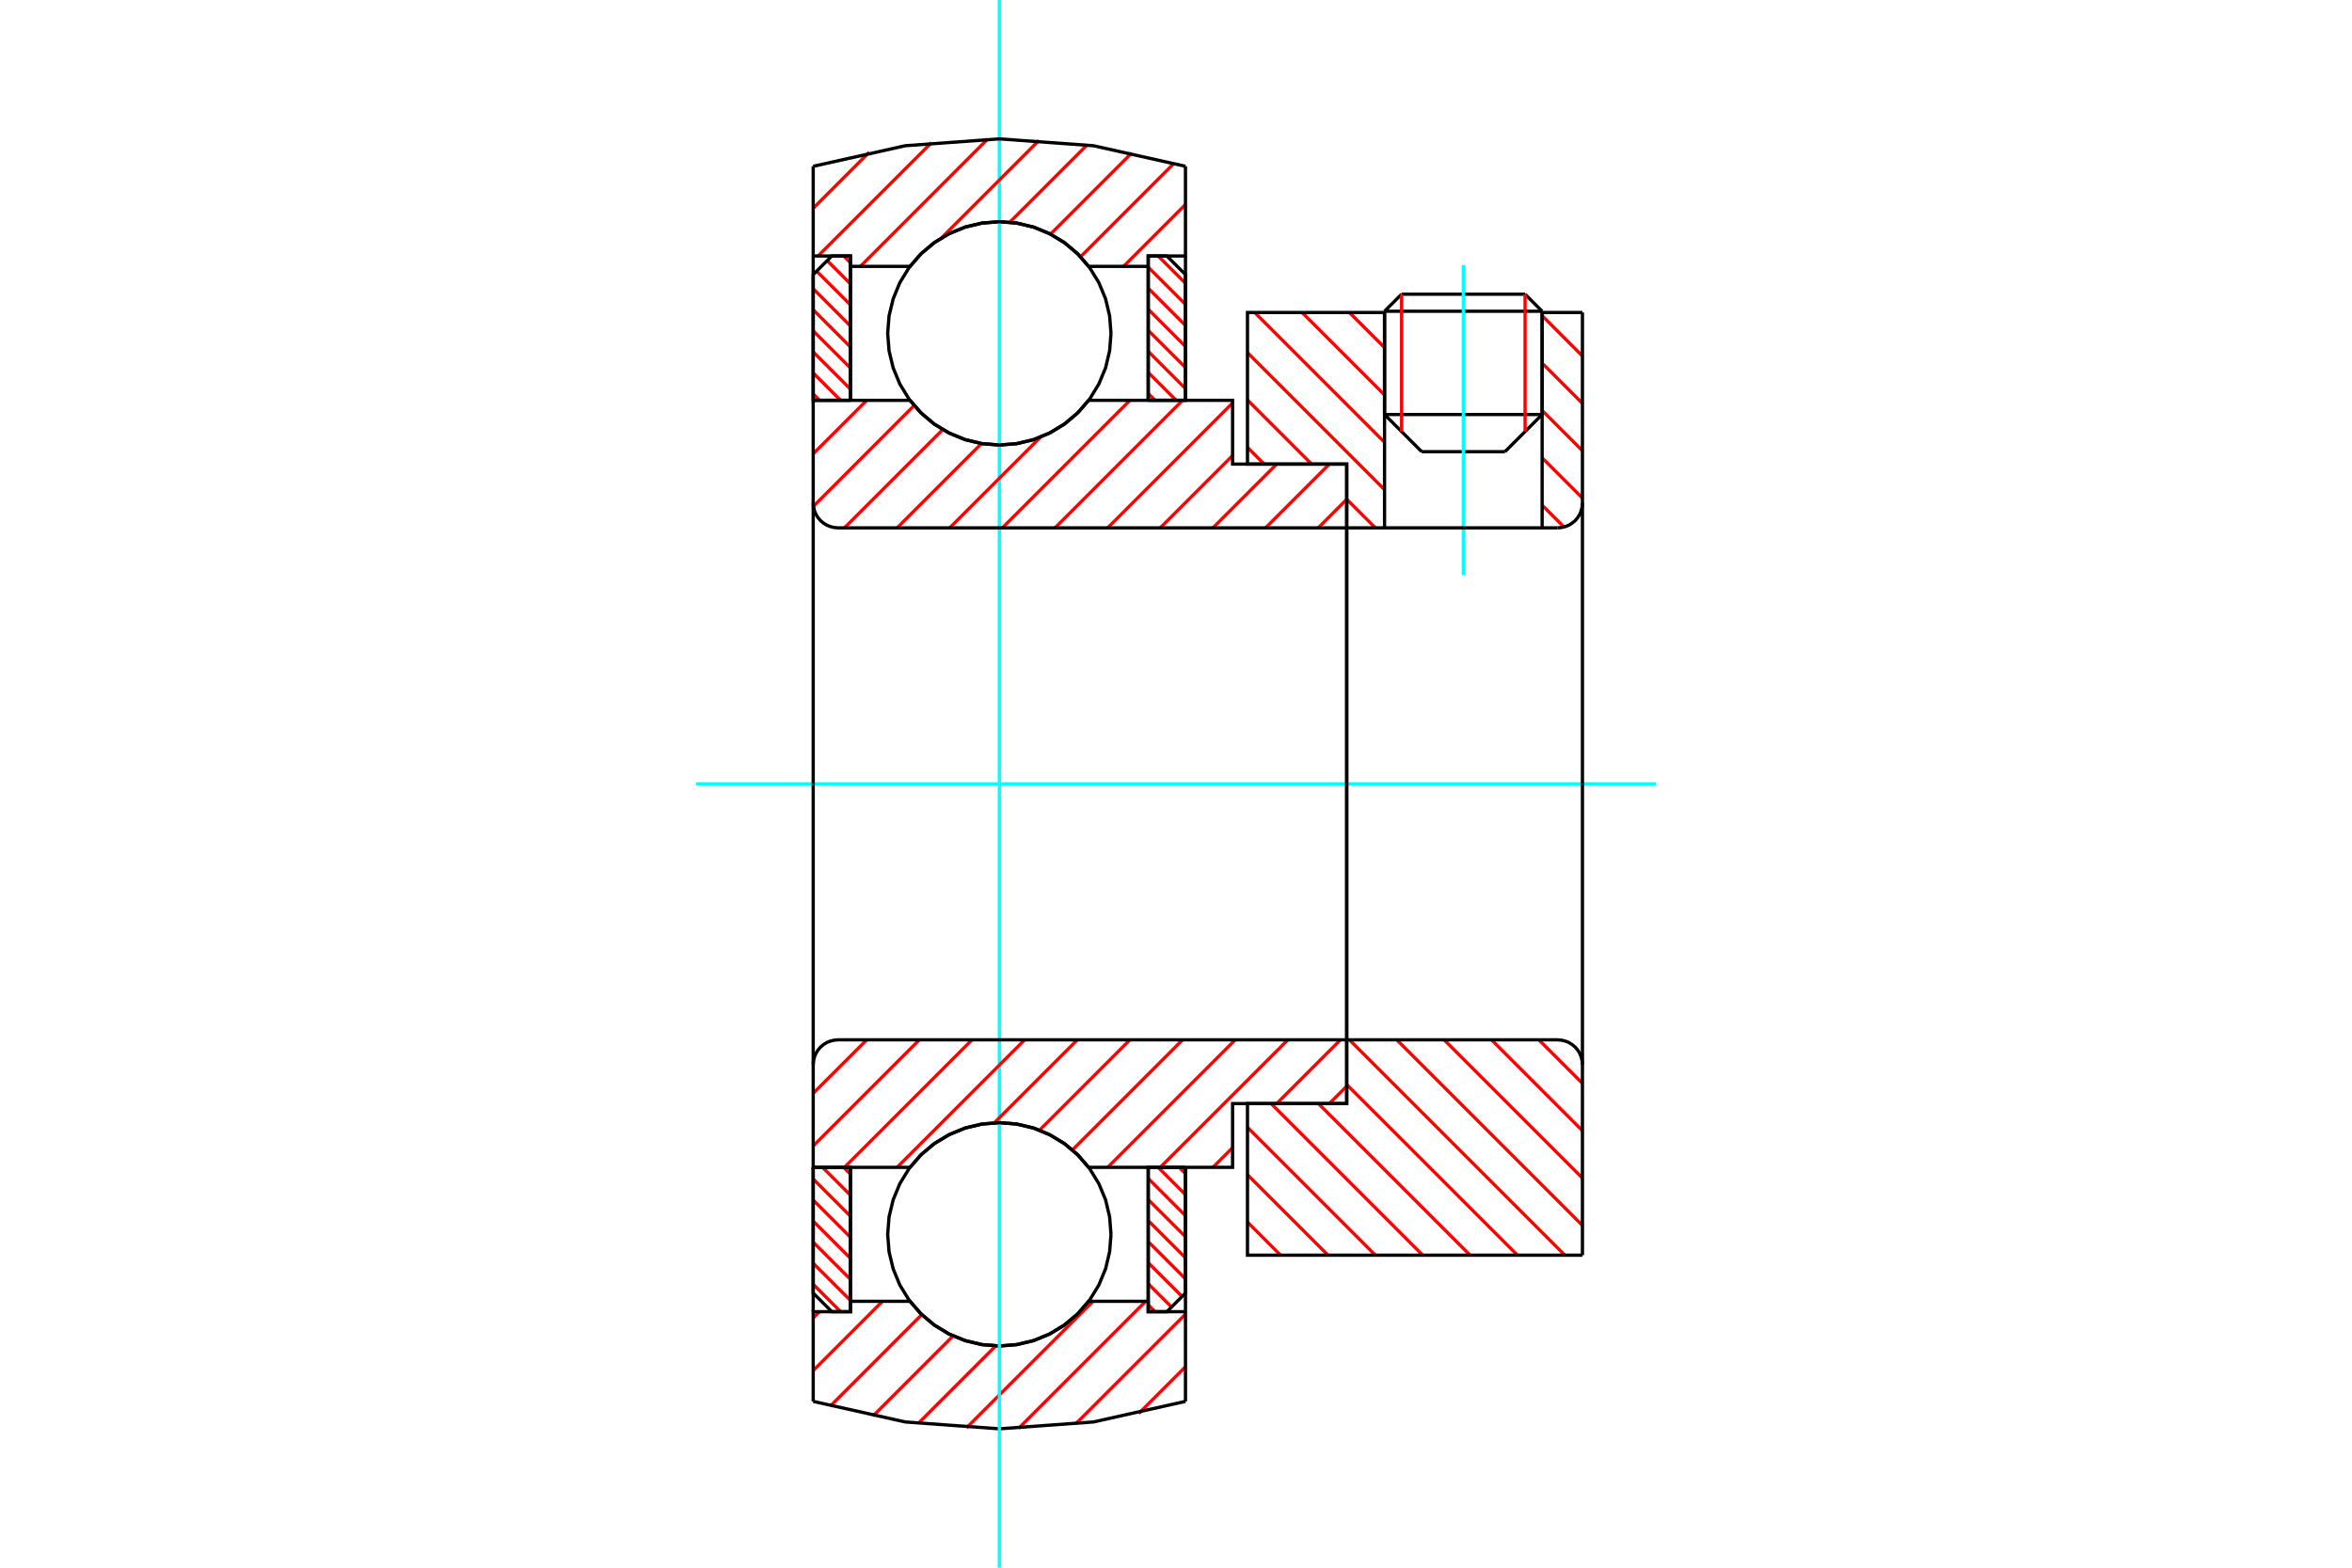 <?xml version="1.0" standalone="no"?>
<!DOCTYPE svg PUBLIC "-//W3C//DTD SVG 1.1//EN"
	"http://www.w3.org/Graphics/SVG/1.1/DTD/svg11.dtd">
<svg xmlns="http://www.w3.org/2000/svg" height="100%" width="100%" viewBox="0 0 36000 24000">
	<rect x="-1800" y="-1200" width="39600" height="26400" style="fill:#FFF"/>
	<g style="fill:none; fill-rule:evenodd" transform="matrix(1 0 0 1 0 0)">
		<g style="fill:none; stroke:#000; stroke-width:50; shape-rendering:geometricPrecision">
			<line x1="23604" y1="4765" x2="21192" y2="4765"/>
			<line x1="21453" y1="4504" x2="23343" y2="4504"/>
			<line x1="21192" y1="6346" x2="23604" y2="6346"/>
			<line x1="23035" y1="6915" x2="21761" y2="6915"/>
			<line x1="21453" y1="4504" x2="21192" y2="4765"/>
			<line x1="23604" y1="4765" x2="23343" y2="4504"/>
			<line x1="23035" y1="6915" x2="23604" y2="6346"/>
			<line x1="21192" y1="6346" x2="21761" y2="6915"/>
			<line x1="21192" y1="4765" x2="21192" y2="6346"/>
			<line x1="23604" y1="6346" x2="23604" y2="4765"/>
		</g>
		<g style="fill:none; stroke:#0FF; stroke-width:50; shape-rendering:geometricPrecision">
			<line x1="22398" y1="8806" x2="22398" y2="4058"/>
		</g>
		<g style="fill:none; stroke:#F00; stroke-width:50; shape-rendering:geometricPrecision">
			<line x1="23343" y1="4504" x2="23343" y2="6607"/>
			<line x1="21453" y1="6607" x2="21453" y2="4504"/>
			<line x1="12447" y1="19662" x2="12866" y2="20081"/>
			<line x1="12447" y1="19340" x2="13017" y2="19909"/>
			<line x1="12447" y1="19017" x2="13017" y2="19587"/>
			<line x1="12447" y1="18695" x2="13017" y2="19265"/>
			<line x1="12447" y1="18373" x2="13017" y2="18942"/>
			<line x1="12447" y1="18050" x2="13017" y2="18620"/>
			<line x1="12590" y1="17871" x2="13017" y2="18298"/>
			<line x1="12913" y1="17871" x2="13017" y2="17976"/>
		</g>
		<g style="fill:none; stroke:#000; stroke-width:50; shape-rendering:geometricPrecision">
			<polyline points="12447,17871 12447,19796 12732,20081 13017,20081 13017,17871 12447,17871"/>
		</g>
		<g style="fill:none; stroke:#0FF; stroke-width:50; shape-rendering:geometricPrecision">
			<line x1="10651" y1="12000" x2="25349" y2="12000"/>
		</g>
		<g style="fill:none; stroke:#F00; stroke-width:50; shape-rendering:geometricPrecision">
			<line x1="12447" y1="6032" x2="12544" y2="6129"/>
			<line x1="12447" y1="5710" x2="12866" y2="6129"/>
			<line x1="12447" y1="5388" x2="13017" y2="5958"/>
			<line x1="12447" y1="5066" x2="13017" y2="5635"/>
			<line x1="12447" y1="4743" x2="13017" y2="5313"/>
			<line x1="12447" y1="4421" x2="13017" y2="4991"/>
			<line x1="12500" y1="4152" x2="13017" y2="4668"/>
			<line x1="12661" y1="3990" x2="13017" y2="4346"/>
			<line x1="12913" y1="3919" x2="13017" y2="4024"/>
		</g>
		<g style="fill:none; stroke:#000; stroke-width:50; shape-rendering:geometricPrecision">
			<polyline points="13017,6129 13017,3919 12732,3919 12447,4204 12447,6129 13017,6129"/>
		</g>
		<g style="fill:none; stroke:#F00; stroke-width:50; shape-rendering:geometricPrecision">
			<line x1="18048" y1="17871" x2="18145" y2="17968"/>
			<line x1="17726" y1="17871" x2="18145" y2="18290"/>
			<line x1="17575" y1="18042" x2="18145" y2="18612"/>
			<line x1="17575" y1="18365" x2="18145" y2="18934"/>
			<line x1="17575" y1="18687" x2="18145" y2="19257"/>
			<line x1="17575" y1="19009" x2="18145" y2="19579"/>
			<line x1="17575" y1="19332" x2="18092" y2="19848"/>
			<line x1="17575" y1="19654" x2="17931" y2="20010"/>
			<line x1="17575" y1="19976" x2="17679" y2="20081"/>
		</g>
		<g style="fill:none; stroke:#000; stroke-width:50; shape-rendering:geometricPrecision">
			<polyline points="18145,17871 18145,19796 17860,20081 17575,20081 17575,17871 18145,17871"/>
		</g>
		<g style="fill:none; stroke:#F00; stroke-width:50; shape-rendering:geometricPrecision">
			<line x1="17726" y1="3919" x2="18145" y2="4338"/>
			<line x1="17575" y1="4091" x2="18145" y2="4660"/>
			<line x1="17575" y1="4413" x2="18145" y2="4983"/>
			<line x1="17575" y1="4735" x2="18145" y2="5305"/>
			<line x1="17575" y1="5058" x2="18145" y2="5627"/>
			<line x1="17575" y1="5380" x2="18145" y2="5950"/>
			<line x1="17575" y1="5702" x2="18002" y2="6129"/>
			<line x1="17575" y1="6024" x2="17679" y2="6129"/>
		</g>
		<g style="fill:none; stroke:#000; stroke-width:50; shape-rendering:geometricPrecision">
			<polyline points="17575,6129 17575,3919 17860,3919 18145,4204 18145,6129 17575,6129"/>
			<polyline points="17005,5103 16984,4836 16922,4575 16819,4327 16679,4099 16505,3895 16301,3721 16072,3580 15824,3478 15563,3415 15296,3394 15029,3415 14768,3478 14520,3580 14291,3721 14087,3895 13913,4099 13773,4327 13671,4575 13608,4836 13587,5103 13608,5371 13671,5632 13773,5879 13913,6108 14087,6312 14291,6486 14520,6626 14768,6729 15029,6792 15296,6813 15563,6792 15824,6729 16072,6626 16301,6486 16505,6312 16679,6108 16819,5879 16922,5632 16984,5371 17005,5103"/>
			<polyline points="17005,18897 16984,18629 16922,18368 16819,18121 16679,17892 16505,17688 16301,17514 16072,17374 15824,17271 15563,17208 15296,17187 15029,17208 14768,17271 14520,17374 14291,17514 14087,17688 13913,17892 13773,18121 13671,18368 13608,18629 13587,18897 13608,19164 13671,19425 13773,19673 13913,19901 14087,20105 14291,20279 14520,20420 14768,20522 15029,20585 15296,20606 15563,20585 15824,20522 16072,20420 16301,20279 16505,20105 16679,19901 16819,19673 16922,19425 16984,19164 17005,18897"/>
		</g>
		<g style="fill:none; stroke:#F00; stroke-width:50; shape-rendering:geometricPrecision">
			<line x1="23554" y1="15919" x2="24221" y2="16586"/>
			<line x1="22829" y1="15919" x2="24221" y2="17311"/>
			<line x1="22104" y1="15919" x2="24221" y2="18036"/>
			<line x1="21379" y1="15919" x2="24221" y2="18761"/>
			<line x1="20654" y1="15919" x2="23951" y2="19216"/>
			<line x1="20613" y1="16604" x2="23226" y2="19216"/>
			<line x1="20180" y1="16895" x2="22501" y2="19216"/>
			<line x1="19455" y1="16895" x2="21776" y2="19216"/>
			<line x1="19094" y1="17259" x2="21051" y2="19216"/>
			<line x1="19094" y1="17985" x2="20326" y2="19216"/>
			<line x1="19094" y1="18710" x2="19600" y2="19216"/>
		</g>
		<g style="fill:none; stroke:#000; stroke-width:50; shape-rendering:geometricPrecision">
			<line x1="24221" y1="12000" x2="24221" y2="19216"/>
			<polyline points="24221,16299 24216,16240 24202,16182 24180,16126 24149,16076 24110,16030 24064,15992 24014,15960 23958,15938 23900,15924 23841,15919 20613,15919 20613,12000"/>
			<polyline points="20613,15919 20613,16895 19094,16895 19094,19216 24221,19216"/>
		</g>
		<g style="fill:none; stroke:#F00; stroke-width:50; shape-rendering:geometricPrecision">
			<line x1="23604" y1="4833" x2="24221" y2="5451"/>
			<line x1="23604" y1="5559" x2="24221" y2="6176"/>
			<line x1="23604" y1="6284" x2="24221" y2="6901"/>
			<line x1="23604" y1="7009" x2="24221" y2="7626"/>
			<line x1="20654" y1="4784" x2="21192" y2="5322"/>
			<line x1="23604" y1="7734" x2="23938" y2="8068"/>
			<line x1="19929" y1="4784" x2="21192" y2="6047"/>
			<line x1="19204" y1="4784" x2="21192" y2="6772"/>
			<line x1="19094" y1="5399" x2="21192" y2="7497"/>
			<line x1="19094" y1="6124" x2="20075" y2="7105"/>
			<line x1="20613" y1="7644" x2="21051" y2="8081"/>
			<line x1="19094" y1="6849" x2="19349" y2="7105"/>
		</g>
		<g style="fill:none; stroke:#000; stroke-width:50; shape-rendering:geometricPrecision">
			<line x1="24221" y1="12000" x2="24221" y2="4784"/>
			<polyline points="23841,8081 23900,8076 23958,8062 24014,8040 24064,8008 24110,7970 24149,7924 24180,7874 24202,7818 24216,7760 24221,7701"/>
			<polyline points="23841,8081 23604,8081 23604,4784"/>
			<polyline points="23604,8081 21192,8081 21192,4784"/>
			<polyline points="21192,8081 20613,8081 20613,12000"/>
			<polyline points="20613,8081 20613,7105 19094,7105 19094,4784 21192,4784"/>
			<line x1="23604" y1="4784" x2="24221" y2="4784"/>
		</g>
		<g style="fill:none; stroke:#F00; stroke-width:50; shape-rendering:geometricPrecision">
			<line x1="18145" y1="20924" x2="17430" y2="21639"/>
			<line x1="18145" y1="20119" x2="16463" y2="21800"/>
			<line x1="17536" y1="19922" x2="15590" y2="21868"/>
			<line x1="16730" y1="19922" x2="14793" y2="21859"/>
			<line x1="15242" y1="20604" x2="14055" y2="21791"/>
			<line x1="14588" y1="20452" x2="13362" y2="21678"/>
			<line x1="14109" y1="20125" x2="12710" y2="21525"/>
			<line x1="13507" y1="19922" x2="12447" y2="20982"/>
			<line x1="12543" y1="20081" x2="12447" y2="20176"/>
		</g>
		<g style="fill:none; stroke:#000; stroke-width:50; shape-rendering:geometricPrecision">
			<polyline points="18145,17871 18145,20081 18145,21454"/>
			<polyline points="12447,21454 13856,21769 15296,21874 16736,21769 18145,21454"/>
			<polyline points="12447,21454 12447,20081 13017,20081 13017,19922 13017,17871"/>
			<polyline points="13017,19922 13929,19922 14103,20120 14305,20289 14532,20425 14776,20525 15033,20585 15296,20606 15559,20585 15816,20525 16060,20425 16287,20289 16489,20120 16663,19922 17575,19922 17575,17871"/>
			<polyline points="17575,19922 17575,20081 18145,20081"/>
			<line x1="12447" y1="20081" x2="12447" y2="17871"/>
		</g>
		<g style="fill:none; stroke:#0FF; stroke-width:50; shape-rendering:geometricPrecision">
			<line x1="15296" y1="24000" x2="15296" y2="0"/>
		</g>
		<g style="fill:none; stroke:#F00; stroke-width:50; shape-rendering:geometricPrecision">
			<line x1="18145" y1="3130" x2="17197" y2="4078"/>
			<line x1="17970" y1="2499" x2="16539" y2="3931"/>
			<line x1="17323" y1="2341" x2="16079" y2="3585"/>
			<line x1="16636" y1="2222" x2="15456" y2="3402"/>
			<line x1="15903" y1="2149" x2="14408" y2="3644"/>
			<line x1="15118" y1="2128" x2="13169" y2="4078"/>
			<line x1="14256" y1="2185" x2="12521" y2="3919"/>
			<line x1="13304" y1="2331" x2="12447" y2="3188"/>
		</g>
		<g style="fill:none; stroke:#000; stroke-width:50; shape-rendering:geometricPrecision">
			<polyline points="12447,6129 12447,3919 12447,2546"/>
			<polyline points="18145,2546 16736,2231 15296,2126 13856,2231 12447,2546"/>
			<polyline points="18145,2546 18145,3919 17575,3919 17575,4078 17575,6129"/>
			<polyline points="17575,4078 16663,4078 16489,3880 16287,3711 16060,3575 15816,3475 15559,3415 15296,3394 15033,3415 14776,3475 14532,3575 14305,3711 14103,3880 13929,4078 13017,4078 13017,6129"/>
			<polyline points="13017,4078 13017,3919 12447,3919"/>
			<line x1="18145" y1="3919" x2="18145" y2="6129"/>
		</g>
		<g style="fill:none; stroke:#F00; stroke-width:50; shape-rendering:geometricPrecision">
			<line x1="20613" y1="16629" x2="20347" y2="16895"/>
			<line x1="20517" y1="15919" x2="19541" y2="16895"/>
			<line x1="18866" y1="17570" x2="18565" y2="17871"/>
			<line x1="19712" y1="15919" x2="17759" y2="17871"/>
			<line x1="18906" y1="15919" x2="16954" y2="17871"/>
			<line x1="18100" y1="15919" x2="16414" y2="17605"/>
			<line x1="17294" y1="15919" x2="15911" y2="17302"/>
			<line x1="16489" y1="15919" x2="15218" y2="17190"/>
			<line x1="15683" y1="15919" x2="13731" y2="17871"/>
			<line x1="14877" y1="15919" x2="12925" y2="17871"/>
			<line x1="14071" y1="15919" x2="12447" y2="17543"/>
			<line x1="13266" y1="15919" x2="12447" y2="16737"/>
		</g>
		<g style="fill:none; stroke:#000; stroke-width:50; shape-rendering:geometricPrecision">
			<line x1="20613" y1="12000" x2="20613" y2="16895"/>
			<polyline points="20613,15919 12827,15919 12768,15924 12710,15938 12655,15960 12604,15992 12559,16030 12520,16076 12489,16126 12466,16182 12452,16240 12447,16299 12447,17871 13017,17871 13929,17871"/>
			<polyline points="16663,17871 16489,17673 16287,17504 16060,17368 15816,17268 15559,17208 15296,17187 15033,17208 14776,17268 14532,17368 14305,17504 14103,17673 13929,17871"/>
			<polyline points="16663,17871 18866,17871 18866,16895 20613,16895"/>
			<line x1="12447" y1="12000" x2="12447" y2="16299"/>
		</g>
		<g style="fill:none; stroke:#F00; stroke-width:50; shape-rendering:geometricPrecision">
			<line x1="20613" y1="7644" x2="20177" y2="8081"/>
			<line x1="20347" y1="7105" x2="19371" y2="8081"/>
			<line x1="19541" y1="7105" x2="18565" y2="8081"/>
			<line x1="18866" y1="6974" x2="17759" y2="8081"/>
			<line x1="18866" y1="6169" x2="16954" y2="8081"/>
			<line x1="18100" y1="6129" x2="16148" y2="8081"/>
			<line x1="17294" y1="6129" x2="15342" y2="8081"/>
			<line x1="15926" y1="6692" x2="14536" y2="8081"/>
			<line x1="15022" y1="6790" x2="13731" y2="8081"/>
			<line x1="14430" y1="6576" x2="12925" y2="8081"/>
			<line x1="13992" y1="6208" x2="12451" y2="7750"/>
			<line x1="13266" y1="6129" x2="12447" y2="6947"/>
			<line x1="12460" y1="6129" x2="12447" y2="6142"/>
		</g>
		<g style="fill:none; stroke:#000; stroke-width:50; shape-rendering:geometricPrecision">
			<line x1="12447" y1="12000" x2="12447" y2="6129"/>
			<polyline points="12447,7701 12452,7760 12466,7818 12489,7874 12520,7924 12559,7970 12604,8008 12655,8040 12710,8062 12768,8076 12827,8081 20613,8081 20613,7105 18866,7105 18866,6129 16663,6129"/>
			<polyline points="13929,6129 14103,6327 14305,6496 14532,6632 14776,6732 15033,6792 15296,6813 15559,6792 15816,6732 16060,6632 16287,6496 16489,6327 16663,6129"/>
			<polyline points="13929,6129 13017,6129 12447,6129"/>
			<line x1="20613" y1="12000" x2="20613" y2="8081"/>
		</g>
	</g>
</svg>
